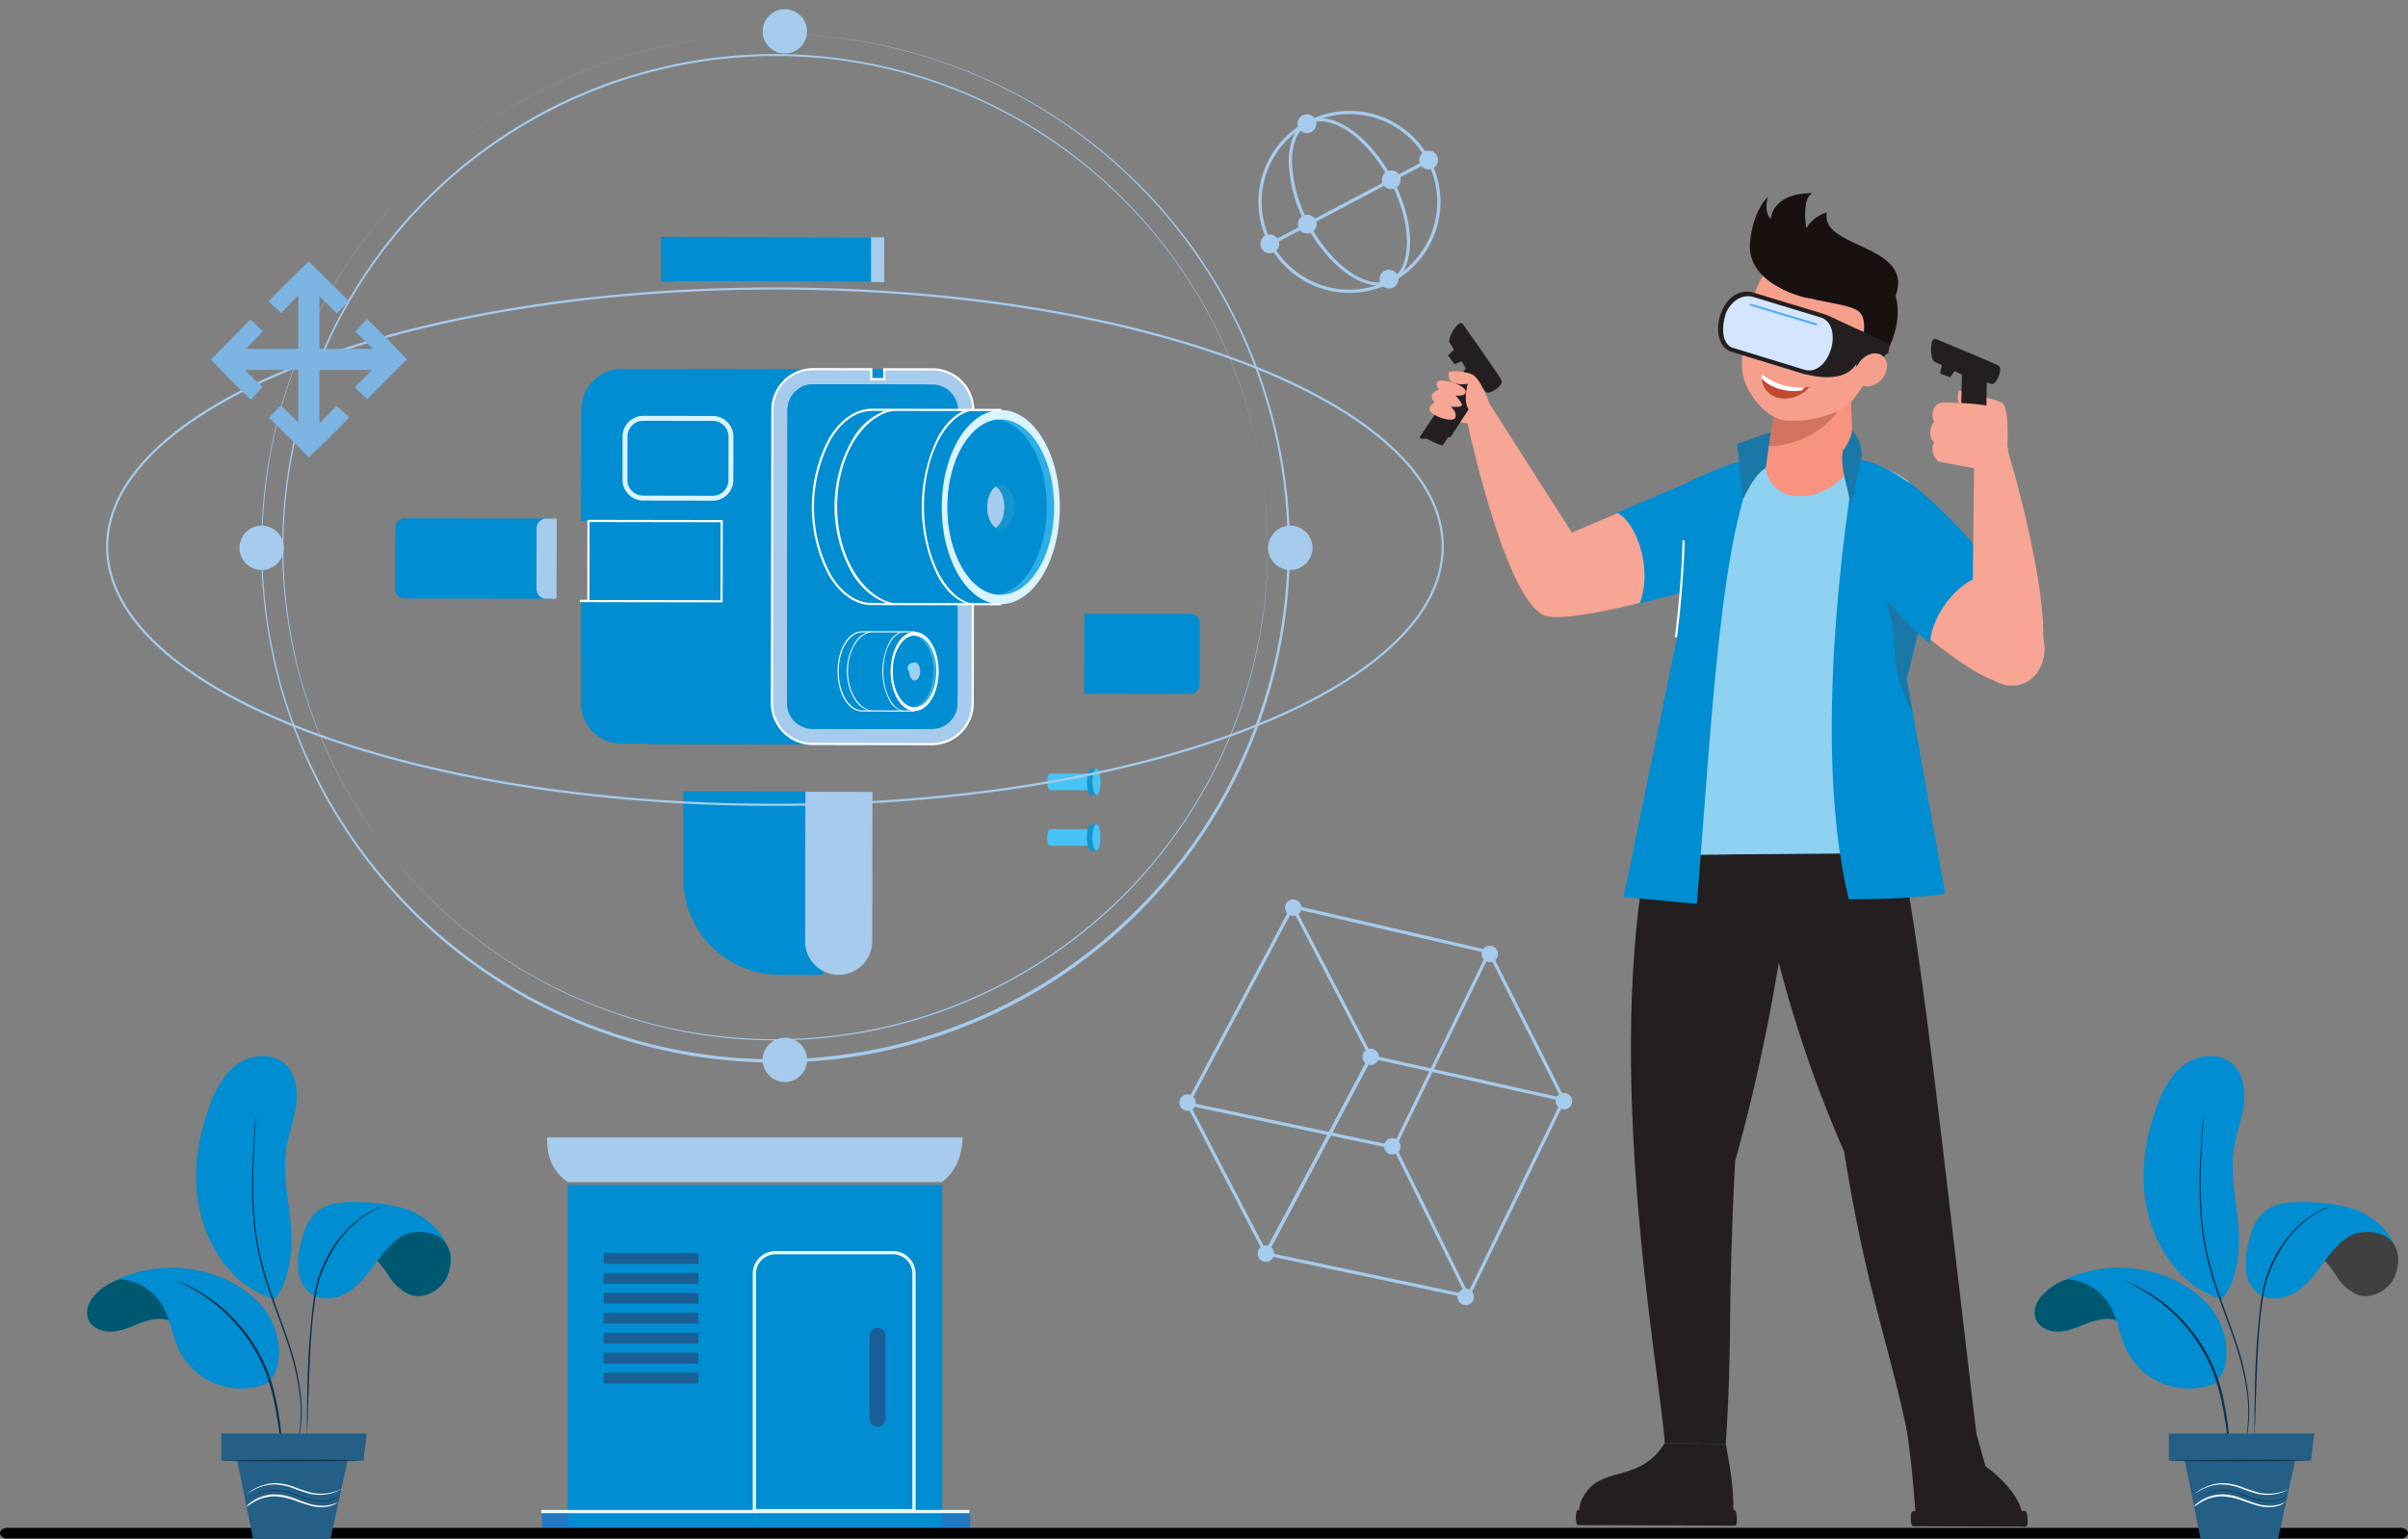 <svg xmlns="http://www.w3.org/2000/svg" xmlns:xlink="http://www.w3.org/1999/xlink" width="570" height="364.45" viewBox="0 0 570 364.45">
  <rect x="0" y="0" width="570" height="364.45" fill="#808080" stroke="none"/>
  <defs>
    <linearGradient id="linear-gradient" x1="7.01" y1="0.497" x2="8.01" y2="0.497" gradientUnits="objectBoundingBox">
      <stop offset="0" stop-color="#00b1e0"/>
      <stop offset="1" stop-color="#8aeeff"/>
    </linearGradient>
    <linearGradient id="linear-gradient-2" x1="2.293" y1="0.499" x2="3.292" y2="0.499" xlink:href="#linear-gradient"/>
  </defs>
  <g id="Virtual_Reality_App_banner" transform="translate(-814.213 -172.889)">
    <g id="Group_249841" data-name="Group 249841" transform="translate(548 -37.572)">
      <g id="wire" transform="translate(315.079 161.572)">
        <g id="Group_249725" data-name="Group 249725" transform="translate(229.498 261.433)">
          <circle id="Ellipse_3904" data-name="Ellipse 3904" cx="1.944" cy="1.944" r="1.944" transform="translate(48.877 60.29) rotate(-76.718)" fill="#a7cbec"/>
          <circle id="Ellipse_3905" data-name="Ellipse 3905" cx="1.944" cy="1.944" r="1.944" transform="translate(65.831 94.482) rotate(-45)" fill="#a7cbec"/>
          <circle id="Ellipse_3906" data-name="Ellipse 3906" cx="1.944" cy="1.944" r="1.944" transform="translate(18.942 85.689) rotate(-76.718)" fill="#a7cbec"/>
          <circle id="Ellipse_3907" data-name="Ellipse 3907" cx="1.944" cy="1.944" r="1.944" transform="translate(0 48.477) rotate(-45)" fill="#a7cbec"/>
          <circle id="Ellipse_3908" data-name="Ellipse 3908" cx="1.944" cy="1.944" r="1.944" transform="matrix(0.23, -0.973, 0.973, 0.23, 25.421, 3.784)" fill="#a7cbec"/>
          <circle id="Ellipse_3909" data-name="Ellipse 3909" cx="1.944" cy="1.944" r="1.944" transform="translate(71.944 14.734) rotate(-76.718)" fill="#a7cbec"/>
          <circle id="Ellipse_3910" data-name="Ellipse 3910" cx="1.944" cy="1.944" r="1.944" transform="matrix(0.23, -0.973, 0.973, 0.23, 43.758, 39.097)" fill="#a7cbec"/>
          <circle id="Ellipse_3911" data-name="Ellipse 3911" cx="1.944" cy="1.944" r="1.944" transform="translate(89.503 49.593) rotate(-76.718)" fill="#a7cbec"/>
          <path id="Path_107080" data-name="Path 107080" d="M1406.3,1381.407l-48.647-10.266,25.217-47.386,46.409,10.4Zm-47.485-10.809,47.055,9.93,22.291-45.836-44.886-10.057Z" transform="translate(-1336.943 -1286.593)" fill="#a7cbec"/>
          <path id="Path_107081" data-name="Path 107081" d="M1305.148,1267.856l-18.93-36.346,25.278-47.5,18.93,36.346Zm-18.059-36.342,18.067,34.688,24.4-45.849-18.067-34.688Z" transform="translate(-1283.862 -1182.753)" fill="#a7cbec"/>
          <path id="Path_107082" data-name="Path 107082" d="M1448.14,1232.062l-17.543-34.828-46.346-10.715.174-.751,46.7,10.8,17.705,35.15Z" transform="translate(-1356.708 -1184.058)" fill="#a7cbec"/>
          <path id="Path_107083" data-name="Path 107083" d="M1353.686,1413.591l-17.325-35.1-48.759-10.306.159-.754,49.125,10.383,17.49,35.439Z" transform="translate(-1284.891 -1319.046)" fill="#a7cbec"/>
          <rect id="Rectangle_157697" data-name="Rectangle 157697" width="50.886" height="0.771" transform="translate(51.386 58.675) rotate(-64.019)" fill="#a7cbec"/>
        </g>
        <g id="Group_249727" data-name="Group 249727" transform="translate(249 75.132)">
          <g id="Group_249726" data-name="Group 249726">
            <path id="Path_107084" data-name="Path 107084" d="M405.394,1330.014a21.543,21.543,0,1,1,10.02-2.487A21.569,21.569,0,0,1,405.394,1330.014Zm-.071-42.319a20.776,20.776,0,1,0,18.411,11.079A20.646,20.646,0,0,0,405.323,1287.695Z" transform="translate(-383.799 -1286.924)" fill="#a7cbec"/>
            <path id="Path_107085" data-name="Path 107085" d="M433.034,1333.3c-5.492,0-12.532-5.7-17.128-14.408a33.07,33.07,0,0,1-4.128-14.945c0-4.672,1.537-8.052,4.314-9.517,5.647-2.979,14.753,3.146,20.3,13.654s5.461,21.482-.186,24.462A6.714,6.714,0,0,1,433.034,1333.3Zm-13.709-38.87a6.076,6.076,0,0,0-2.872.682c-2.512,1.326-3.9,4.463-3.9,8.835a32.291,32.291,0,0,0,4.039,14.585c4.459,8.451,11.208,14.013,16.384,14.014a6.077,6.077,0,0,0,2.872-.682c5.271-2.782,5.21-13.288-.136-23.421C431.25,1299.99,424.5,1294.427,419.325,1294.427Z" transform="translate(-404.59 -1291.939)" fill="#a7cbec"/>
            <rect id="Rectangle_157698" data-name="Rectangle 157698" width="42.172" height="0.771" transform="translate(2.838 31.086) rotate(-27.834)" fill="#a7cbec"/>
          </g>
          <circle id="Ellipse_3912" data-name="Ellipse 3912" cx="2.223" cy="2.223" r="2.223" transform="matrix(0.142, -0.99, 0.99, 0.142, 9.051, 28.703)" fill="#a7cbec"/>
          <circle id="Ellipse_3913" data-name="Ellipse 3913" cx="2.223" cy="2.223" r="2.223" transform="matrix(0.142, -0.99, 0.99, 0.142, 28.943, 18.207)" fill="#a7cbec"/>
          <path id="Path_107086" data-name="Path 107086" d="M388.556,1400.945a2.223,2.223,0,1,1-2.78,1.467A2.223,2.223,0,0,1,388.556,1400.945Z" transform="translate(-385.193 -1371.576)" fill="#a7cbec"/>
          <path id="Path_107087" data-name="Path 107087" d="M534.96,1323.7a2.223,2.223,0,1,1-2.781,1.467A2.223,2.223,0,0,1,534.96,1323.7Z" transform="translate(-493.983 -1314.175)" fill="#a7cbec"/>
          <path id="Path_107088" data-name="Path 107088" d="M422.8,1290.193a2.223,2.223,0,1,1-2.78,1.467A2.223,2.223,0,0,1,422.8,1290.193Z" transform="translate(-410.641 -1289.279)" fill="#a7cbec"/>
          <path id="Path_107089" data-name="Path 107089" d="M498.378,1433.431a2.223,2.223,0,1,1-2.781,1.467A2.223,2.223,0,0,1,498.378,1433.431Z" transform="translate(-466.799 -1395.715)" fill="#a7cbec"/>
        </g>
      </g>
      <g id="hologram" transform="translate(291.319 210.461)">
        <g id="Group_249748" data-name="Group 249748" transform="translate(0 0)">
          <g id="Group_249731" data-name="Group 249731" transform="translate(103.016 269.256)">
            <rect id="Rectangle_157701" data-name="Rectangle 157701" width="101.349" height="3.739" transform="translate(0.197 88.65)" fill="#2278c1"/>
            <g id="Group_249730" data-name="Group 249730" transform="translate(6.232 11.25)">
              <rect id="Rectangle_157702" data-name="Rectangle 157702" width="88.688" height="80.866" fill="#008dd1"/>
              <path id="Path_107103" data-name="Path 107103" d="M925.672,1566.465H887.117V1510a5.377,5.377,0,0,1,5.371-5.371H920.3a5.377,5.377,0,0,1,5.371,5.371Zm-37.784-.771H924.9V1510a4.605,4.605,0,0,0-4.6-4.6H892.488a4.605,4.605,0,0,0-4.6,4.6Z" transform="translate(-843.289 -1488.958)" fill="#e6f8ff"/>
              <g id="Group_249729" data-name="Group 249729" transform="translate(8.528 16.137)">
                <rect id="Rectangle_157703" data-name="Rectangle 157703" width="22.435" height="2.558" fill="#1b5e96"/>
                <rect id="Rectangle_157704" data-name="Rectangle 157704" width="22.435" height="2.558" transform="translate(0 4.723)" fill="#1b5e96"/>
                <rect id="Rectangle_157705" data-name="Rectangle 157705" width="22.435" height="2.558" transform="translate(0 9.446)" fill="#1b5e96"/>
                <rect id="Rectangle_157706" data-name="Rectangle 157706" width="22.435" height="2.558" transform="translate(0 14.169)" fill="#1b5e96"/>
                <rect id="Rectangle_157707" data-name="Rectangle 157707" width="22.435" height="2.558" transform="translate(0 18.892)" fill="#1b5e96"/>
                <rect id="Rectangle_157708" data-name="Rectangle 157708" width="22.435" height="2.558" transform="translate(0 23.615)" fill="#1b5e96"/>
                <rect id="Rectangle_157709" data-name="Rectangle 157709" width="22.435" height="2.558" transform="translate(0 28.338)" fill="#1b5e96"/>
              </g>
              <path id="Path_107104" data-name="Path 107104" d="M996.7,1598.8h0a1.87,1.87,0,0,1-1.869-1.87v-19.679a1.87,1.87,0,0,1,1.869-1.87h0a1.87,1.87,0,0,1,1.87,1.87v19.679A1.87,1.87,0,0,1,996.7,1598.8Z" transform="translate(-923.328 -1541.535)" fill="#1b5e96"/>
            </g>
            <rect id="Rectangle_157710" data-name="Rectangle 157710" width="101.349" height="0.771" transform="translate(0 88.205)" fill="#e6f8ff"/>
            <path id="Path_107105" data-name="Path 107105" d="M791.184,1410.434H702.647c-3.667-2.491-5.076-6.131-4.886-10.584h98.31C795.944,1404.229,794.531,1407.879,791.184,1410.434Z" transform="translate(-696.339 -1399.85)" fill="#a7cbec"/>
          </g>
          <g id="Group_249746" data-name="Group 249746" transform="translate(68.428 56.068)">
            <g id="Group_249732" data-name="Group 249732" transform="translate(62.93 0)">
              <rect id="Rectangle_157711" data-name="Rectangle 157711" width="49.704" height="10.61" transform="matrix(1, 0.002, -0.002, 1, 3.159, 0.005)" fill="#a7cbec"/>
              <rect id="Rectangle_157712" data-name="Rectangle 157712" width="49.704" height="10.61" transform="translate(0.018 0) rotate(0.096)" fill="#008dd1"/>
            </g>
            <path id="Path_107106" data-name="Path 107106" d="M776.371,701.442l-.114,69.425a9.65,9.65,0,0,1-9.667,9.633l-28.23-.047a9.65,9.65,0,0,1-9.637-9.664l.04-24.138h0l1.744,0,.031-18.915-1.745,0v-.045l.043-26.33a9.652,9.652,0,0,1,9.669-9.633l28.229.048A9.648,9.648,0,0,1,776.371,701.442Z" transform="translate(-684.771 -660.474)" fill="#008dd1"/>
            <rect id="Rectangle_157713" data-name="Rectangle 157713" width="63.907" height="88.86" transform="translate(60.272 31.266) rotate(0.096)" fill="#008dd1"/>
            <path id="Path_107107" data-name="Path 107107" d="M942.774,692.07l-11.411-.019,0,2.333-3.077-.005,0-2.333-13.743-.023a9.65,9.65,0,0,0-9.666,9.634l-.116,69.425a9.65,9.65,0,0,0,9.634,9.667l28.231.047a9.65,9.65,0,0,0,9.666-9.634l.116-69.425A9.651,9.651,0,0,0,942.774,692.07Z" transform="translate(-815.58 -660.694)" fill="#a7cbec"/>
            <path id="Path_107108" data-name="Path 107108" d="M941.9,780.31h-.017l-28.231-.047a9.919,9.919,0,0,1-9.891-9.924l.116-69.425a9.907,9.907,0,0,1,9.907-9.891h.017l14,.023,0,2.333,2.563,0,0-2.333,11.668.019a9.907,9.907,0,0,1,9.891,9.924l-.116,69.425a9.907,9.907,0,0,1-9.906,9.891Zm-28.116-88.773a9.394,9.394,0,0,0-9.393,9.378l-.116,69.425a9.4,9.4,0,0,0,9.378,9.409l28.231.047h.016a9.394,9.394,0,0,0,9.393-9.378l.116-69.425a9.393,9.393,0,0,0-9.378-9.409l-11.154-.019,0,2.333-3.591-.006,0-2.333-13.486-.023Z" transform="translate(-814.836 -659.951)" fill="#fff"/>
            <path id="Path_107109" data-name="Path 107109" d="M959.188,712.092l-.116,69.426a6.074,6.074,0,0,1-6.078,6.057l-28.232-.047a6.073,6.073,0,0,1-6.057-6.078l.116-69.426a6.075,6.075,0,0,1,6.078-6.057l28.232.047A6.075,6.075,0,0,1,959.188,712.092Z" transform="translate(-825.942 -671.056)" fill="#008dd1"/>
            <path id="Path_107110" data-name="Path 107110" d="M956.179,712.086l-.116,69.426a6.073,6.073,0,0,1-6.077,6.057l-25.222-.042a6.073,6.073,0,0,1-6.057-6.078l.116-69.426a6.075,6.075,0,0,1,6.078-6.057l25.223.042A6.074,6.074,0,0,1,956.179,712.086Z" transform="translate(-825.942 -671.056)" fill="#008dd1"/>
            <g id="Group_249733" data-name="Group 249733" transform="translate(98.853 40.932)">
              <ellipse id="Ellipse_3914" data-name="Ellipse 3914" cx="22.983" cy="13.976" rx="22.983" ry="13.976" transform="matrix(0.002, -1, 1, 0.002, 0, 45.966)" fill="#008dd1"/>
              <rect id="Rectangle_157714" data-name="Rectangle 157714" width="45.979" height="30.908" transform="translate(13.659 45.991) rotate(-89.904)" fill="#008dd1"/>
              <ellipse id="Ellipse_3915" data-name="Ellipse 3915" cx="22.983" cy="13.976" rx="22.983" ry="13.976" transform="translate(30.497 46.017) rotate(-89.904)" fill="#d9f3ff"/>
              <path id="Path_107111" data-name="Path 107111" d="M1043.337,752.456c-.021,12.592,5.828,23.113,12.769,23.124l-.218,0-1.97,0c-2.778-.741-5.333-3.039-7.336-6.653a37.566,37.566,0,0,1,.055-32.921c1.843-3.3,4.143-5.5,6.649-6.406l2.679,0v.042C1049.023,729.63,1043.358,739.864,1043.337,752.456Z" transform="translate(-1017.014 -729.545)" fill="#fff"/>
              <path id="Path_107112" data-name="Path 107112" d="M963.072,752.331c-.021,12.592,7,23.115,15.337,23.129l-.261,0-2.366,0c-3.336-.742-6.4-3.041-8.809-6.655a31.992,31.992,0,0,1,.055-32.921,15.177,15.177,0,0,1,7.981-6.4l3.216.005v.042C969.891,729.507,963.093,739.74,963.072,752.331Z" transform="translate(-957.293 -729.455)" fill="#fff"/>
              <path id="Path_107113" data-name="Path 107113" d="M1091.765,759.122c-.019,11.466-5.687,20.751-12.659,20.74a7.2,7.2,0,0,1-.865-.052c-6.568-.74-11.743-9.743-11.725-20.73s5.224-19.972,11.794-20.69a7.2,7.2,0,0,1,.865-.049C1086.147,738.353,1091.784,747.657,1091.765,759.122Z" transform="translate(-1034.628 -736.044)" fill="#2eaee6"/>
              <path id="Path_107114" data-name="Path 107114" d="M1090.032,759.261c-.018,10.987-5.224,19.97-11.792,20.69-6.568-.74-11.743-9.743-11.725-20.73s5.224-19.972,11.794-20.691C1084.876,739.273,1090.051,748.274,1090.032,759.261Z" transform="translate(-1034.628 -736.185)" fill="#008dd1"/>
              <path id="Path_107115" data-name="Path 107115" d="M1109.577,803.875c0,2.916-1.447,5.279-3.22,5.276a2.136,2.136,0,0,1-1.188-.378c-1.184-.778-2.018-2.684-2.014-4.909s.844-4.129,2.031-4.9a2.139,2.139,0,0,1,1.19-.374C1108.148,798.592,1109.582,800.958,1109.577,803.875Z" transform="translate(-1061.854 -780.812)" fill="#1496cc"/>
              <path id="Path_107116" data-name="Path 107116" d="M1107.2,804.953c0,2.225-.844,4.127-2.031,4.9-1.184-.778-2.018-2.684-2.014-4.909s.844-4.129,2.031-4.9C1106.369,800.821,1107.2,802.727,1107.2,804.953Z" transform="translate(-1061.854 -781.894)" fill="#a7cbec"/>
            </g>
            <g id="Group_249734" data-name="Group 249734" transform="translate(104.832 93.49)">
              <ellipse id="Ellipse_3916" data-name="Ellipse 3916" cx="9.366" cy="5.696" rx="9.366" ry="5.696" transform="translate(0 18.732) rotate(-89.904)" fill="#008dd1"/>
              <rect id="Rectangle_157715" data-name="Rectangle 157715" width="18.737" height="12.595" transform="matrix(0.002, -1, 1, 0.002, 5.566, 18.742)" fill="#008dd1"/>
              <ellipse id="Ellipse_3917" data-name="Ellipse 3917" cx="9.366" cy="5.696" rx="9.366" ry="5.696" transform="translate(12.428 18.753) rotate(-89.904)" fill="#fff"/>
              <path id="Path_107117" data-name="Path 107117" d="M1006.81,943.361c-.009,5.131,2.375,9.419,5.2,9.423h-.892a5.184,5.184,0,0,1-2.99-2.711,15.309,15.309,0,0,1,.023-13.415,5.438,5.438,0,0,1,2.71-2.611l1.091,0v.017C1009.127,934.059,1006.819,938.23,1006.81,943.361Z" transform="translate(-996.084 -934.025)" fill="#fff"/>
              <path id="Path_107118" data-name="Path 107118" d="M974.1,943.311c-.009,5.131,2.854,9.42,6.25,9.425h-1.07a6,6,0,0,1-3.59-2.712,13.038,13.038,0,0,1,.022-13.416,6.186,6.186,0,0,1,3.252-2.61l1.311,0v.017C976.88,934.01,974.11,938.179,974.1,943.311Z" transform="translate(-971.746 -933.988)" fill="#fff"/>
              <path id="Path_107119" data-name="Path 107119" d="M1026.546,946.078c-.008,4.672-2.317,8.456-5.159,8.451a2.942,2.942,0,0,1-.353-.021c-2.676-.3-4.786-3.97-4.778-8.448s2.129-8.139,4.806-8.432a2.866,2.866,0,0,1,.352-.02C1024.256,937.614,1026.553,941.405,1026.546,946.078Z" transform="translate(-1003.262 -936.673)" fill="#2eaee6"/>
              <path id="Path_107120" data-name="Path 107120" d="M1025.84,946.134c-.007,4.477-2.129,8.138-4.805,8.432-2.676-.3-4.786-3.97-4.778-8.448s2.129-8.139,4.806-8.431C1023.738,937.989,1025.847,941.657,1025.84,946.134Z" transform="translate(-1003.262 -936.731)" fill="#008dd1"/>
              <path id="Path_107121" data-name="Path 107121" d="M1033.8,964.315c0,1.188-.59,2.151-1.312,2.15a.871.871,0,0,1-.484-.154,2.835,2.835,0,0,1,.007-4,.871.871,0,0,1,.485-.153C1033.221,962.162,1033.806,963.127,1033.8,964.315Z" transform="translate(-1014.356 -954.917)" fill="#a7cbec"/>
              <path id="Path_107122" data-name="Path 107122" d="M1032.835,964.755a1.17,1.17,0,1,1-.821-2A2.414,2.414,0,0,1,1032.835,964.755Z" transform="translate(-1014.356 -955.358)" fill="#8cdafa"/>
            </g>
            <g id="Group_249736" data-name="Group 249736" transform="translate(43.736 67.007)">
              <g id="Group_249735" data-name="Group 249735">
                <path id="Path_107123" data-name="Path 107123" d="M762.188,831.941l-.031,18.961-33.271-.056V850.8l1.745,0,.031-18.915Z" transform="translate(-728.628 -831.631)" fill="#008dd1"/>
                <path id="Path_107124" data-name="Path 107124" d="M761.668,850.415l-33.784-.056,0-.561,1.746,0,.031-18.915,32.041.053Zm-31.526-.566,31.013.052.03-18.448-31.013-.051Z" transform="translate(-727.882 -830.887)" fill="#fff"/>
              </g>
            </g>
            <g id="Group_249737" data-name="Group 249737" transform="translate(44.025 67.216)">
              <path id="Path_107125" data-name="Path 107125" d="M730.751,831.706v.044l-1.745,0V831.7Z" transform="translate(-729.006 -831.702)" fill="#12a7e8"/>
            </g>
            <path id="Path_107126" data-name="Path 107126" d="M788.476,755.137h-.008l-16.442-.027a4.9,4.9,0,0,1-4.89-4.906l.017-10.252a4.866,4.866,0,0,1,1.44-3.461,4.815,4.815,0,0,1,3.466-1.428l16.442.027A4.9,4.9,0,0,1,793.39,740l-.017,10.252a4.9,4.9,0,0,1-4.9,4.889Zm-16.425-18.914a3.738,3.738,0,0,0-3.737,3.731l-.017,10.252a3.738,3.738,0,0,0,3.731,3.744l16.442.028h.006a3.738,3.738,0,0,0,3.737-3.731l.017-10.252a3.742,3.742,0,0,0-3.731-3.744l-16.442-.027Z" transform="translate(-713.315 -692.675)" fill="#d9f3ff"/>
            <g id="Group_249738" data-name="Group 249738" transform="translate(0 66.655)">
              <path id="Path_107127" data-name="Path 107127" d="M594.707,848.538l.032-18.96-34.825-.058a2.233,2.233,0,0,0-2.237,2.229l-.024,14.495a2.233,2.233,0,0,0,2.229,2.236Z" transform="translate(-557.653 -829.52)" fill="#008dd1"/>
              <path id="Path_107128" data-name="Path 107128" d="M687.91,832.055l-.024,14.319A2.32,2.32,0,0,0,690.2,848.7l2.428,0,.032-18.96-2.428,0A2.32,2.32,0,0,0,687.91,832.055Z" transform="translate(-654.426 -829.682)" fill="#a7cbec"/>
            </g>
            <g id="Group_249739" data-name="Group 249739" transform="translate(163.115 89.214)">
              <path id="Path_107129" data-name="Path 107129" d="M1192.526,936.282l.032-18.96,25.071.042a2.233,2.233,0,0,1,2.229,2.236l-.024,14.495a2.233,2.233,0,0,1-2.237,2.229Z" transform="translate(-1192.526 -917.322)" fill="#008dd1"/>
            </g>
            <g id="Group_249741" data-name="Group 249741" transform="translate(68.162 131.313)">
              <g id="Group_249740" data-name="Group 249740" transform="translate(0 0)">
                <path id="Rectangle_157716" data-name="Rectangle 157716" d="M0,0H33.145a0,0,0,0,1,0,0V43.343a0,0,0,0,1,0,0H22.833A22.833,22.833,0,0,1,0,20.509V0A0,0,0,0,1,0,0Z" transform="translate(0.072 0) rotate(0.096)" fill="#008dd1"/>
              </g>
              <path id="Rectangle_157717" data-name="Rectangle 157717" d="M0,0H15.878a0,0,0,0,1,0,0V35.4a7.939,7.939,0,0,1-7.939,7.939h0A7.939,7.939,0,0,1,0,35.4V0A0,0,0,0,1,0,0Z" transform="matrix(1, 0.002, -0.002, 1, 28.954, 0.048)" fill="#a7cbec"/>
            </g>
            <g id="Group_249743" data-name="Group 249743" transform="translate(154.376 125.926)">
              <g id="Group_249742" data-name="Group 249742" transform="translate(0 1.131)">
                <rect id="Rectangle_157718" data-name="Rectangle 157718" width="10.585" height="3.92" transform="translate(0.588 0.001) rotate(0.096)" fill="#48c3f7"/>
                <path id="Path_107130" data-name="Path 107130" d="M1158.512,1066.578c0,1.084.269,1.963.6,1.964s.609-.878.611-1.962-.269-1.963-.6-1.964S1158.514,1065.494,1158.512,1066.578Z" transform="translate(-1158.512 -1064.616)" fill="#48c3f7"/>
              </g>
              <path id="Path_107131" data-name="Path 107131" d="M1199.694,1066.533c0,1.109.269,2.008.6,2.009s.609-.9.611-2.007-.269-2.008-.6-2.009S1199.7,1065.424,1199.694,1066.533Z" transform="translate(-1189.113 -1063.418)" fill="#48c3f7"/>
              <path id="Path_107132" data-name="Path 107132" d="M1202.049,1063.339c0,1.691-.413,3.069-.922,3.111h-.025c-.259,0-.489-.343-.66-.9a8.9,8.9,0,0,1,.008-4.435c.159-.516.372-.847.608-.891a.318.318,0,0,1,.055,0C1201.633,1060.224,1202.052,1061.618,1202.049,1063.339Z" transform="translate(-1189.463 -1060.221)" fill="#48c3f7"/>
              <path id="Path_107133" data-name="Path 107133" d="M1197.3,1066.444v.005l-1.353,0v0c-.52-.009-.935-1.4-.932-3.116s.427-3.114.948-3.113a.35.35,0,0,1,.055.005l1.213,0c-.235.045-.448.375-.608.891a8.9,8.9,0,0,0-.008,4.435c.171.555.4.9.66.9A.128.128,0,0,0,1197.3,1066.444Z" transform="translate(-1185.635 -1060.214)" fill="#1496cc"/>
            </g>
            <g id="Group_249745" data-name="Group 249745" transform="translate(154.354 139.085)">
              <g id="Group_249744" data-name="Group 249744" transform="translate(0 1.131)">
                <rect id="Rectangle_157719" data-name="Rectangle 157719" width="10.585" height="3.921" transform="matrix(1, 0.002, -0.002, 1, 0.588, 0)" fill="#48c3f7"/>
                <path id="Path_107134" data-name="Path 107134" d="M1158.427,1117.794c0,1.084.269,1.964.6,1.964s.609-.878.611-1.962-.269-1.963-.6-1.964S1158.429,1116.71,1158.427,1117.794Z" transform="translate(-1158.427 -1115.832)" fill="#48c3f7"/>
              </g>
              <path id="Path_107135" data-name="Path 107135" d="M1199.609,1117.749c0,1.109.269,2.008.6,2.009s.609-.9.611-2.007-.269-2.008-.6-2.009S1199.611,1116.64,1199.609,1117.749Z" transform="translate(-1189.028 -1114.634)" fill="#48c3f7"/>
              <path id="Path_107136" data-name="Path 107136" d="M1201.964,1114.554c0,1.691-.413,3.069-.923,3.111a.117.117,0,0,1-.025,0c-.259,0-.489-.344-.66-.9a8.894,8.894,0,0,1,.007-4.435c.16-.516.372-.846.608-.891a.326.326,0,0,1,.055-.005C1201.548,1111.439,1201.967,1112.833,1201.964,1114.554Z" transform="translate(-1189.378 -1111.436)" fill="#48c3f7"/>
              <path id="Path_107137" data-name="Path 107137" d="M1197.214,1117.66v.005l-1.354,0v0c-.52-.009-.935-1.4-.932-3.116s.426-3.114.948-3.113a.282.282,0,0,1,.055.005l1.213,0c-.236.045-.448.375-.608.891a8.9,8.9,0,0,0-.007,4.435c.171.555.4.9.66.9A.109.109,0,0,0,1197.214,1117.66Z" transform="translate(-1185.55 -1111.43)" fill="#1496cc"/>
            </g>
          </g>
          <g id="Group_249747" data-name="Group 249747">
            <path id="Path_107138" data-name="Path 107138" d="M554.337,624.473a121.753,121.753,0,1,1,47.541-9.6A121.371,121.371,0,0,1,554.337,624.473Zm0-243.5A121.365,121.365,0,1,0,675.7,502.337,121.5,121.5,0,0,0,554.337,380.973Z" transform="translate(-396.006 -372.92)" fill="#a7cbec"/>
            <circle id="Ellipse_3918" data-name="Ellipse 3918" cx="5.248" cy="5.248" r="5.248" transform="translate(153.255 7.422) rotate(-45)" fill="#a7cbec"/>
            <circle id="Ellipse_3919" data-name="Ellipse 3919" cx="5.248" cy="5.248" r="5.248" transform="translate(153.255 250.921) rotate(-45)" fill="#a7cbec"/>
            <circle id="Ellipse_3920" data-name="Ellipse 3920" cx="5.248" cy="5.248" r="5.248" transform="translate(30.515 133.598) rotate(-76.717)" fill="#a7cbec"/>
            <circle id="Ellipse_3921" data-name="Ellipse 3921" cx="5.248" cy="5.248" r="5.248" transform="translate(274.014 133.598) rotate(-76.717)" fill="#a7cbec"/>
            <path id="Path_107139" data-name="Path 107139" d="M449.651,739.437c-42.254,0-81.983-6.364-111.868-17.919-14.547-5.625-25.972-12.178-33.957-19.478-8.3-7.586-12.506-15.654-12.506-23.981s4.208-16.395,12.506-23.981c7.985-7.3,19.41-13.853,33.957-19.478,29.885-11.555,69.614-17.919,111.868-17.919s81.983,6.364,111.868,17.919c14.547,5.625,25.972,12.178,33.958,19.478,8.3,7.586,12.506,15.654,12.506,23.981s-4.208,16.395-12.506,23.981c-7.985,7.3-19.411,13.853-33.958,19.478C531.634,733.073,491.905,739.437,449.651,739.437Zm0-122.242c-87.021,0-157.818,27.3-157.818,60.864s70.8,60.864,157.818,60.864,157.818-27.3,157.818-60.864S536.672,617.195,449.651,617.195Z" transform="translate(-291.319 -548.641)" fill="#a7cbec"/>
            <path id="Path_107140" data-name="Path 107140" d="M569.547,634.423a116.512,116.512,0,1,1,45.494-9.185A116.14,116.14,0,0,1,569.547,634.423Zm0-233.5a116.619,116.619,0,1,0,116.62,116.62A116.752,116.752,0,0,0,569.547,400.927Z" transform="translate(-411.215 -388.129)" fill="#a7cbec"/>
          </g>
        </g>
        <path id="Path_107141" data-name="Path 107141" d="M986.341,774.992l-31.165-.052v-.021c-3.662-.242-7.071-2.728-9.622-7.027a34.647,34.647,0,0,1,.054-32.421c2.565-4.29,5.981-6.765,9.644-6.995v-.013l.257-.016,30.908.052v.514l-30.739-.051-.159.016c-3.576.125-6.939,2.525-9.469,6.756a34.14,34.14,0,0,0-.053,31.9c2.516,4.241,5.87,6.651,9.446,6.788l.232.009,30.667.051Z" transform="translate(-774.493 -631.693)" fill="#fff"/>
        <path id="Path_107142" data-name="Path 107142" d="M983.514,952.5l-12.724-.021v-.013c-3.131-.224-5.559-4.355-5.551-9.492s2.451-9.259,5.582-9.473v-.007l.129-.009,12.6.021v.257l-12.507-.021-.083.009c-3,.105-5.45,4.243-5.458,9.223s2.426,9.126,5.427,9.241l.124.006,12.467.021Z" transform="translate(-792.093 -784.05)" fill="#fff"/>
        <g id="Group_249749" data-name="Group 249749" transform="translate(24.823 61.893)">
          <rect id="Rectangle_157720" data-name="Rectangle 157720" width="4.988" height="37.407" transform="translate(20.695 5.219)" fill="#7cb4e2"/>
          <path id="Path_107143" data-name="Path 107143" d="M457.19,605.063c-1.815-1.749-4.912-4.823-6.712-6.617-1.773,1.713-4.768,4.646-6.455,6.515L441,602.234c2.6-2.874,7.878-7.9,8.1-8.11l1.438-1.366,1.4,1.4c.054.054,5.437,5.436,8.069,7.972Z" transform="translate(-427.369 -592.758)" fill="#7cb4e2"/>
          <path id="Path_107144" data-name="Path 107144" d="M450.859,737.68l-1.4-1.4c-.054-.054-5.437-5.436-8.069-7.972l2.824-2.931c1.815,1.749,4.911,4.823,6.712,6.617,1.773-1.714,4.768-4.646,6.455-6.515L460.4,728.2c-2.6,2.874-7.878,7.9-8.1,8.11Z" transform="translate(-427.654 -691.302)" fill="#7cb4e2"/>
          <rect id="Rectangle_157721" data-name="Rectangle 157721" width="4.988" height="37.407" transform="translate(41.159 20.695) rotate(90)" fill="#7cb4e2"/>
          <path id="Path_107145" data-name="Path 107145" d="M523.484,664.835l-2.931-2.824c1.749-1.815,4.824-4.911,6.617-6.712-1.713-1.773-4.646-4.768-6.515-6.455l2.728-3.021c2.874,2.6,7.9,7.878,8.11,8.1l1.366,1.438-1.4,1.4C531.4,656.82,526.02,662.2,523.484,664.835Z" transform="translate(-486.48 -632.19)" fill="#7cb4e2"/>
          <path id="Path_107146" data-name="Path 107146" d="M397.412,665.219c-2.874-2.595-7.9-7.878-8.11-8.1l-1.366-1.438,1.4-1.4c.054-.054,5.436-5.437,7.972-8.069l2.931,2.824c-1.749,1.815-4.824,4.912-6.617,6.712,1.713,1.773,4.646,4.768,6.515,6.455Z" transform="translate(-387.936 -632.475)" fill="#7cb4e2"/>
        </g>
      </g>
      <g id="male" transform="translate(602.201 256.192)">
        <g id="Group_249764" data-name="Group 249764" transform="translate(0 0)">
          <path id="Path_107147" data-name="Path 107147" d="M1599.087,739.6l-30.455,13-19.889-31.139-5.424,2.471s9.695,47.245,19.778,48.548,43.825-9.591,43.825-9.591Z" transform="translate(-1532.531 -672.231)" fill="#f7a594"/>
          <path id="Path_107148" data-name="Path 107148" d="M1708.4,782.4l-25.485,10.755c4.484,1.661,8.8,13.358,5.458,21.434l22.252-5.623C1720.417,804.113,1719.67,781.249,1708.4,782.4Z" transform="translate(-1636.259 -717.485)" fill="#008dd1"/>
          <g id="Group_249751" data-name="Group 249751" transform="translate(0 30.757)">
            <path id="Path_107149" data-name="Path 107149" d="M1527.246,712.857l-8.4-1.114,2.14-6.41,4.347-2.793,1.673,1.092,2.008,5.936Z" transform="translate(-1514.348 -688.929)" fill="#f7a594"/>
            <g id="Group_249750" data-name="Group 249750">
              <path id="Path_107150" data-name="Path 107150" d="M1501.327,701.242l.6.3,6.748-.391,9.922-15.158-4.816-3.357Z" transform="translate(-1501.327 -674.138)" fill="#231f20"/>
              <path id="Path_107151" data-name="Path 107151" d="M1532.893,660.437l-3.932-6.188c-.788-.924,2.128-5.875,3.118-4.417,0,0,8.873,12.587,9.131,13.257.605,1.265-3.052,3.675-3.74,2.75Z" transform="translate(-1521.761 -649.565)" fill="#231f20"/>
              <path id="Path_107152" data-name="Path 107152" d="M1510.514,749.616s-.758,1.326-1.369,2.184c-.239.46-4.791-1.988-4.791-1.988l2.705-1.532Z" transform="translate(-1503.576 -722.917)" fill="#231f20"/>
            </g>
            <path id="Path_107153" data-name="Path 107153" d="M1537.921,701.557s-1.961-5.791-4.088-6.837a11.3,11.3,0,0,0-5.385-.616s-.62,1.888.889,2.581a6.522,6.522,0,0,0,3.51.269s-1.541,5.484.978,6.73S1537.921,701.557,1537.921,701.557Z" transform="translate(-1521.386 -682.596)" fill="#f7a594"/>
            <path id="Path_107154" data-name="Path 107154" d="M1512.77,702.691c-1.1.468.145,1.963.145,1.963a3.382,3.382,0,0,0-1.689,1.231c-.378.781.646,1.908.646,1.908s-1.649.74-1.147,1.942,5.566,3.051,6.046,1.535c.387-1.221-1.072-2.515-1.072-2.515s3.047.305,2.586-.648a8.972,8.972,0,0,0-1.518-1.991s2.856.311,2.393-1.124C1518.651,703.416,1513.868,702.223,1512.77,702.691Z" transform="translate(-1508.239 -688.965)" fill="#f7a594"/>
            <path id="Path_107155" data-name="Path 107155" d="M1529.812,671.018l-2.106,2.2,1.556,2.014,2.792-1.19Z" transform="translate(-1520.929 -665.506)" fill="#231f20"/>
          </g>
          <g id="Group_249753" data-name="Group 249753" transform="translate(77.876 142.812)">
            <g id="Group_249752" data-name="Group 249752" transform="translate(36.937 146.161)">
              <path id="Path_107156" data-name="Path 107156" d="M1974.488,1680.991l-22.533-.077a2.686,2.686,0,0,1-1.007-.908c-1.1-16.763-2.746-24.837-2.746-24.837l15.7-.585,3.51,12.479C1972.652,1670.674,1978.893,1678.4,1974.488,1680.991Z" transform="translate(-1948.201 -1654.583)" fill="#231f20"/>
              <path id="Path_107157" data-name="Path 107157" d="M1954.563,1747.737l26.715.092c.677,0,.463-3.714-.215-3.716l-26.555.059C1953.81,1744.169,1953.866,1747.735,1954.563,1747.737Z" transform="translate(-1952.519 -1721.111)" fill="#231f20"/>
            </g>
            <path id="Path_107158" data-name="Path 107158" d="M1837.351,1085.7c6.527,19.974,11.931,74.613,21.232,152.34l-16,.788c-4.725-23.42-10.1-35.3-15.488-69.057a295.747,295.747,0,0,1-22.666-82.633Z" transform="translate(-1804.434 -1085.699)" fill="#231f20"/>
          </g>
          <g id="Group_249754" data-name="Group 249754" transform="translate(37.015 143.758)">
            <path id="Path_107159" data-name="Path 107159" d="M1735.277,1089.383c-1.526,41.459-14.4,85.4-14.4,85.4-1.869,35.777-.556,41.419-2.209,66.969l-14.454-.241c-1.126-17.432-16.273-95.666-1.746-150.7Z" transform="translate(-1683.155 -1089.383)" fill="#231f20"/>
            <path id="Path_107160" data-name="Path 107160" d="M1683.291,1681.749c1.266,6.91,2.173,12.3,1.61,18.548l-35.01.562s-3.454-3.387.92-8.434,12.638-2.09,18.026-10.917Z" transform="translate(-1647.773 -1529.375)" fill="#231f20"/>
            <path id="Path_107161" data-name="Path 107161" d="M1645.922,1746.783l37.194.128c.677,0,.512-3.714-.165-3.716l-37.037.022C1645.217,1743.215,1645.224,1746.781,1645.922,1746.783Z" transform="translate(-1645.395 -1575.214)" fill="#231f20"/>
          </g>
          <path id="Path_107162" data-name="Path 107162" d="M1824.535,737.738a14.516,14.516,0,0,0,14.677-6.946l-.522-16.773-9.5-.958a28.216,28.216,0,0,0-7.886,1.8l-2.176,11.036-.48,2.393C1817.567,730.641,1816.251,736.5,1824.535,737.738Z" transform="translate(-1736.526 -665.99)" fill="#f7937e"/>
          <path id="Path_107163" data-name="Path 107163" d="M1839.189,727.306a21.222,21.222,0,0,1-16.349,8.09l1.883-9.548Z" transform="translate(-1740.235 -675.491)" fill="#d17360"/>
          <g id="Group_249756" data-name="Group 249756" transform="translate(76.325)">
            <g id="Group_249755" data-name="Group 249755" transform="translate(0 12.18)">
              <path id="Path_107164" data-name="Path 107164" d="M1798.423,610.749a10.922,10.922,0,0,0,.379,2.138c.044.169.094.333.146.5,1.471,4.6,5.634,8.976,9.35,9.654a25.4,25.4,0,0,0,10.012-1.137c.053-.016.107-.037.16-.053a16.789,16.789,0,0,0,5.631-2.984,54.737,54.737,0,0,0,5.016-7.16,38.957,38.957,0,0,0,3.02-6.148,16.868,16.868,0,0,0,.912-3.591c1.264-9.042-5.543-16.567-13.946-18.5-7.586-1.739-13.221.209-16.465,6.665a25.6,25.6,0,0,0-2,5.766c-.208.9-.471,2.077-.742,3.391C1799.107,603.118,1798.235,608.09,1798.423,610.749Z" transform="translate(-1798.397 -581.425)" fill="#f79f8d"/>
              <path id="Path_107165" data-name="Path 107165" d="M1842.258,608.386c1.994-3.481-.635-4.9-3.531-2.205.5-2.63,3.53-10.331.88-12.9-2.991-2.977-16.205-1.731-23.277-9.155,0,0,5.329-11.579,22.667-4.671C1858.57,589.922,1842.258,608.386,1842.258,608.386Z" transform="translate(-1811.723 -577.259)" fill="#19110f"/>
            </g>
            <path id="Path_107166" data-name="Path 107166" d="M1840.212,554.265c-.729,2.908-21.354.291-21.354.291s-.521-.115-1.353-.372c-3.418-1.054-12.1-4.5-11.74-12.176.538-7.876,4.158-11.17,4.271-11.272,0,.02-.042.126-.086.3-.23.861-.718,3.362.766,4.995a1.1,1.1,0,0,1,.009-.117v-.007c.073-.864.884-5.967,9.527-6.056.149,0,.3,0,.452,0-2.82.91-1.573,8.337-1.573,8.337a1.942,1.942,0,0,1,.1-.186,8.19,8.19,0,0,1,4.662-3.542c.044-.015.091-.031.137-.044C1822.129,542.978,1844.938,541.858,1840.212,554.265Z" transform="translate(-1803.863 -529.851)" fill="#19110f"/>
          </g>
          <path id="Path_107167" data-name="Path 107167" d="M1765.732,839.351s1.659,19.669,3.378,28.724l-40.854.318-15.01.119-5.5.042c2.335-13.4,4.065-13.911,8.566-45.937,2.568-29.287,3.55-39.853,7.275-44.025a25.847,25.847,0,0,1,10.593-3.549c.108-.013.219-.029.329-.042q.99-.122,2.09-.213c-.476,12.812,16.927,10.427,20.715.6,6.052.563,13.5,2.995,16.238,8.453C1777.921,793.254,1765.732,839.351,1765.732,839.351Z" transform="translate(-1654.714 -711.857)" fill="#8ed1f1"/>
          <path id="Path_107168" data-name="Path 107168" d="M1752.591,777.1s-7.238,16.782-7.611,26.415c-.281,7.233-.654,46.121-.823,65.05l-15.01.119,6.6-62.787,2.416-15.841,11.923-14.841.158-.195.171.153Z" transform="translate(-1670.615 -712.031)" fill="#8ed1f1"/>
          <g id="Group_249758" data-name="Group 249758" transform="translate(70.698 23.31)">
            <g id="Group_249757" data-name="Group 249757">
              <path id="Path_107169" data-name="Path 107169" d="M1868.67,652.128c2.4-6.856-7.875-10.547-7.875-10.547l-5,14.042S1866.266,658.984,1868.67,652.128Z" transform="translate(-1835.424 -636.185)" fill="#231f20"/>
              <path id="Path_107170" data-name="Path 107170" d="M1801.3,625.792c6.765,2.6,2.3,16.748-5.025,14.116l-17.032-5.224c-5.592-2.621-2.071-15.746,5.416-13.935Z" transform="translate(-1776.497 -620.578)" fill="#231f20"/>
              <path id="Path_107171" data-name="Path 107171" d="M1801.338,642.375c2.8.148,4.921-2.827,5.564-5.842.516-2.424.18-5.615-2.459-6.652l-16.5-5h-.016c-3.753-.618-5.814,2.995-6.161,4.156-1.323,4.428-.269,7.12,1.41,7.89l16.871,5.173a4.476,4.476,0,0,0,1.286.273Z" transform="translate(-1779.972 -623.724)" fill="#d4e6ff"/>
              <path id="Path_107172" data-name="Path 107172" d="M1821.354,636.847a.25.25,0,0,0,.061-.489l-15.471-4.615a.25.25,0,0,0-.144.478l15.472,4.615A.243.243,0,0,0,1821.354,636.847Z" transform="translate(-1798.139 -628.866)" fill="#53aefa"/>
            </g>
            <path id="Path_107173" data-name="Path 107173" d="M1881.5,644.472l4.137,11.492,9.122-2.991.479-2.233Z" transform="translate(-1854.521 -638.333)" fill="#231f20"/>
          </g>
          <path id="Path_107174" data-name="Path 107174" d="M1904.184,679.266c-1.507,1.821-1.579,4.242-.16,5.409s3.791.637,5.3-1.184,1.579-4.242.16-5.409S1905.692,677.446,1904.184,679.266Z" transform="translate(-1799.804 -639.538)" fill="#f79f8d"/>
          <g id="Group_249759" data-name="Group 249759" transform="translate(81.042 42.887)">
            <path id="Path_107175" data-name="Path 107175" d="M1816.781,698.165a5.008,5.008,0,0,0,3.71,4.128,7.512,7.512,0,0,0,7.577-2.57c-.39.061-.771.107-1.147.134a15.024,15.024,0,0,1-10.07-3.083A4.7,4.7,0,0,0,1816.781,698.165Z" transform="translate(-1816.757 -696.774)" fill="#bd4a31"/>
          </g>
          <path id="Path_107176" data-name="Path 107176" d="M1816.729,697.8a8.918,8.918,0,0,0,2.123,1.617,12,12,0,0,0,7.4,1.159l.629-.721a15.025,15.025,0,0,1-10.069-3.083A2.625,2.625,0,0,0,1816.729,697.8Z" transform="translate(-1735.68 -653.887)" fill="#fff"/>
          <path id="Path_107177" data-name="Path 107177" d="M1974.592,869.975l-16.724-18.713-15.7,16.759s15.885,13.862,22.3,15.813C1973.677,889.369,1980.691,877.972,1974.592,869.975Z" transform="translate(-1828.901 -768.683)" fill="#f7a594"/>
          <path id="Path_107178" data-name="Path 107178" d="M1937.856,793.544a22.386,22.386,0,0,0-5.374-1.08v30.3c5.088,4.617,10.1,8.875,10.1,8.875.233-6.953,7.651-16.9,15.874-16.606A119.635,119.635,0,0,0,1937.856,793.544Z" transform="translate(-1821.708 -724.992)" fill="#008dd1"/>
          <g id="Group_249763" data-name="Group 249763" transform="translate(120.904 34.475)">
            <path id="Path_107179" data-name="Path 107179" d="M2011.231,760.37l-.444,40.082c-.013,6.16,2.846,18.02,14.972,13.354,6.7-10.382-7.215-55.274-7.215-55.274Z" transform="translate(-2000.797 -734.253)" fill="#f7a594"/>
            <g id="Group_249762" data-name="Group 249762">
              <path id="Path_107180" data-name="Path 107180" d="M2009.03,725.439s.756-10.139-1.328-11.037-10.115-2.838-10.115-2.838-.963,3.046,1.133,4.24a7.1,7.1,0,0,0,4.248.842s-.688,4.412.534,6.531S2007.677,726.319,2009.03,725.439Z" transform="translate(-1990.825 -699.352)" fill="#f7a594"/>
              <path id="Path_107181" data-name="Path 107181" d="M1973.993,722.973c-2.465,1.453-1.211,4.345-1.211,4.345s-2.023,2.8.081,5.012c-1.354,2.169.888,4.4.888,4.4l11.182,2.148,5.473-4.925-2.569-9.971S1975.905,722.256,1973.993,722.973Z" transform="translate(-1971.906 -707.7)" fill="#f7a594"/>
              <g id="Group_249761" data-name="Group 249761" transform="translate(0.194)">
                <g id="Group_249760" data-name="Group 249760">
                  <path id="Path_107182" data-name="Path 107182" d="M1999.272,709.24l.668-.07,5.489-3.944.26-18.115-5.865-.256Z" transform="translate(-1992.435 -680.991)" fill="#231f20"/>
                  <path id="Path_107183" data-name="Path 107183" d="M1980.207,672.612l-6.635-3.12c-1.16-.359-1.349-6.1.268-5.4,0,0,14.235,5.877,14.811,6.3,1.188.744-.609,4.738-1.686,4.326Z" transform="translate(-1972.664 -664.033)" fill="#231f20"/>
                  <path id="Path_107184" data-name="Path 107184" d="M2006.489,758.187s.07,1.525.013,2.577c.044.516-5.111.887-5.111.887l1.464-2.742Z" transform="translate(-1994.01 -733.997)" fill="#231f20"/>
                </g>
                <path id="Path_107185" data-name="Path 107185" d="M1981.72,684.493l-.6,2.983,2.393.867,1.721-2.5Z" transform="translate(-1978.946 -679.236)" fill="#231f20"/>
              </g>
              <path id="Path_107186" data-name="Path 107186" d="M1983.2,723.153s8.089.32,8.994,1.6-2.161,2.757-2.161,2.757,3.059,1.442,2.341,2.752-2.9,1.718-2.9,1.718,3.216,1.952,2.028,3.04-7.584,1.849-7.584,1.849l-6.311-1.181Z" transform="translate(-1976.142 -707.964)" fill="#f7a594"/>
            </g>
          </g>
          <path id="Path_107187" data-name="Path 107187" d="M1721.676,772.928c-9.4,16.814-11.386,64.383-14.858,105.793l-17.319-1.611,12.485-60.683,1.238-16.409,1.358-21.092C1710.387,776.192,1716.14,773.819,1721.676,772.928Z" transform="translate(-1641.154 -710.475)" fill="#008dd1"/>
          <path id="Path_107188" data-name="Path 107188" d="M1737.066,872.612l-.032,0a.257.257,0,0,1-.223-.286c1.619-13.083,1.768-22.445,1.769-22.538a.257.257,0,0,1,.257-.253h0a.257.257,0,0,1,.253.261c0,.093-.15,9.48-1.773,22.594A.257.257,0,0,1,1737.066,872.612Z" transform="translate(-1676.307 -767.398)" fill="#fff"/>
          <path id="Path_107189" data-name="Path 107189" d="M1900.386,834.94l7.722,42.918s-6.176,1.344-22.824,1.344c-9.936-40.544,1.612-104.18,1.612-104.18,9.933.671,21.748,13.693,21.748,13.693l-6.8,26.991-2.871,11.405Z" transform="translate(-1783.639 -712.031)" fill="#008dd1"/>
          <path id="Path_107190" data-name="Path 107190" d="M1935.818,922.682l1.409,7.83s-4.182-7.426-4.228-14.228a42.281,42.281,0,0,0-2.17-12.646l7.629,8.125Z" transform="translate(-1820.48 -807.603)" fill="#1978a7"/>
          <path id="Path_107191" data-name="Path 107191" d="M1802,749.936l-7.988,2.819,1.477,12.955c1.974-4.128,3.725-6.4,5.3-7.25Z" transform="translate(-1718.811 -693.391)" fill="#1978a7"/>
          <path id="Path_107192" data-name="Path 107192" d="M1893.214,748.542a9.99,9.99,0,0,1-2.238,4.744c-.716,4.833,1.573,8.982,1.79,13.515l2.6-11.456A8.432,8.432,0,0,0,1893.214,748.542Z" transform="translate(-1790.763 -692.355)" fill="#1978a7"/>
        </g>
      </g>
      <g id="shadow" transform="translate(266.213 572.174)">
        <path id="Path_107193" data-name="Path 107193" d="M439.033,1762.208h566.6c.939,0,1.7-.56,1.7-1.25h0c0-.691-.761-1.251-1.7-1.251h-566.6c-.939,0-1.7.56-1.7,1.251h0C437.332,1761.649,438.094,1762.208,439.033,1762.208Z" transform="translate(-437.332 -1759.707)"/>
      </g>
    </g>
    <g id="Group_164671" data-name="Group 164671" transform="translate(834.821 422.889)">
      <g id="Group_164601" data-name="Group 164601" transform="translate(0 52.069)">
        <g id="Group_164600" data-name="Group 164600">
          <g id="Group_164599" data-name="Group 164599">
            <g id="Group_164598" data-name="Group 164598">
              <path id="Path_90423" data-name="Path 90423" d="M23.94,412.407c-.666-2.22-2-4.366-4.07-5.254-2.22-.962-4.736-.37-6.955.444s-4.44,1.924-6.807,2.072S1,408.707.336,406.413c-.666-2.146.592-4.44,2.22-5.993a14.418,14.418,0,0,1,13.1-3.552,14.468,14.468,0,0,1,10.063,9.1" transform="translate(-0.154 -396.494)" fill="url(#linear-gradient)"/>
            </g>
          </g>
        </g>
      </g>
      <g id="Group_164606" data-name="Group 164606" transform="translate(0 52.069)" opacity="0.5">
        <g id="Group_164605" data-name="Group 164605">
          <g id="Group_164604" data-name="Group 164604">
            <g id="Group_164603" data-name="Group 164603">
              <g id="Group_164602" data-name="Group 164602">
                <path id="Path_90424" data-name="Path 90424" d="M23.94,412.407c-.666-2.22-2-4.366-4.07-5.254-2.22-.962-4.736-.37-6.955.444s-4.44,1.924-6.807,2.072S1,408.707.336,406.413c-.666-2.146.592-4.44,2.22-5.993a14.418,14.418,0,0,1,13.1-3.552,14.468,14.468,0,0,1,10.063,9.1" transform="translate(-0.154 -396.494)"/>
              </g>
            </g>
          </g>
        </g>
      </g>
      <g id="Group_164610" data-name="Group 164610" transform="translate(7.359 50.135)">
        <g id="Group_164609" data-name="Group 164609">
          <g id="Group_164608" data-name="Group 164608">
            <g id="Group_164607" data-name="Group 164607">
              <path id="Path_90425" data-name="Path 90425" d="M45.395,421.272c3.478-3.33,3.33-9.1,1.554-13.615s-5.55-7.917-9.767-10.211a31.068,31.068,0,0,0-27.082-.888,12.8,12.8,0,0,1,10.359,6.068c1.924,3.182,2.368,7.029,3.922,10.433a16.426,16.426,0,0,0,21.014,8.213" transform="translate(-10.1 -393.879)" fill="#008dd1"/>
            </g>
          </g>
        </g>
      </g>
      <g id="Group_164614" data-name="Group 164614" transform="translate(25.799)">
        <g id="Group_164613" data-name="Group 164613">
          <g id="Group_164612" data-name="Group 164612">
            <g id="Group_164611" data-name="Group 164611">
              <path id="Path_90426" data-name="Path 90426" d="M53.578,383.673c3.848-4.588,4.366-11.913,3.848-17.832-.592-5.993-1.924-11.987-1.036-17.906.592-3.478,1.924-6.881,2.368-10.359.444-3.552-.222-7.473-2.886-9.767-3.108-2.59-8.065-2-11.321.444s-5.18,6.289-6.511,10.137c-3.034,8.435-4.144,17.758-1.628,26.342s8.361,16.279,16.87,18.868" transform="translate(-35.02 -326.123)" fill="#008dd1"/>
            </g>
          </g>
        </g>
      </g>
      <g id="Group_164619" data-name="Group 164619" transform="translate(21.344 53.229)">
        <g id="Group_164618" data-name="Group 164618">
          <g id="Group_164617" data-name="Group 164617">
            <g id="Group_164616" data-name="Group 164616">
              <g id="Group_164615" data-name="Group 164615">
                <path id="Path_90427" data-name="Path 90427" d="M53.862,439.9v-2c-.074-1.332-.148-3.182-.444-5.549a70.56,70.56,0,0,0-1.48-8.065,37.488,37.488,0,0,0-3.7-9.4,38.335,38.335,0,0,0-6.067-8.065,35.021,35.021,0,0,0-6.363-5.254,29.289,29.289,0,0,0-2.738-1.628c-.814-.444-1.554-.814-2.146-1.11-.592-.222-1.036-.444-1.406-.592-.3-.148-.518-.222-.518-.148l.444.222a11.084,11.084,0,0,1,1.332.666c.592.3,1.258.666,2.072,1.11.814.518,1.7,1.036,2.664,1.7a37.85,37.85,0,0,1,6.215,5.254,38.752,38.752,0,0,1,5.993,8.065c3.552,6.215,4.514,12.8,5.254,17.389.3,2.294.518,4.218.592,5.475a12.108,12.108,0,0,1,.074,1.48C53.788,439.748,53.788,439.9,53.862,439.9Z" transform="translate(-29 -398.061)" fill="#0e314c"/>
              </g>
            </g>
          </g>
        </g>
      </g>
      <g id="Group_164623" data-name="Group 164623" transform="translate(61.005 39.569)">
        <g id="Group_164622" data-name="Group 164622">
          <g id="Group_164621" data-name="Group 164621">
            <g id="Group_164620" data-name="Group 164620">
              <path id="Path_90428" data-name="Path 90428" d="M101.172,379.6c7.177,4.292,7.1,8.287,5.919,11.987s-5.623,6.29-9.249,4.884a11.4,11.4,0,0,1-4.81-4.366,19.878,19.878,0,0,0-4.292-5.031c-1.776-1.258-4.366-1.776-6.141-.518" transform="translate(-82.6 -379.6)" fill="url(#linear-gradient-2)"/>
            </g>
          </g>
        </g>
      </g>
      <g id="Group_164628" data-name="Group 164628" transform="translate(61.005 39.569)" opacity="0.5">
        <g id="Group_164627" data-name="Group 164627">
          <g id="Group_164626" data-name="Group 164626">
            <g id="Group_164625" data-name="Group 164625">
              <g id="Group_164624" data-name="Group 164624">
                <path id="Path_90429" data-name="Path 90429" d="M101.172,379.6c7.177,4.292,7.1,8.287,5.919,11.987s-5.623,6.29-9.249,4.884a11.4,11.4,0,0,1-4.81-4.366,19.878,19.878,0,0,0-4.292-5.031c-1.776-1.258-4.366-1.776-6.141-.518" transform="translate(-82.6 -379.6)"/>
              </g>
            </g>
          </g>
        </g>
      </g>
      <g id="Group_164632" data-name="Group 164632" transform="translate(49.934 34.595)">
        <g id="Group_164631" data-name="Group 164631">
          <g id="Group_164630" data-name="Group 164630">
            <g id="Group_164629" data-name="Group 164629">
              <path id="Path_90430" data-name="Path 90430" d="M102.609,382.587c-1.85-2.59-6.511-3.33-9.4-2.072s-5.032,3.848-6.955,6.437-3.774,5.254-6.437,7.029-6.363,2.442-9.027.666a7.853,7.853,0,0,1-3.034-5.327,17.552,17.552,0,0,1,.444-6.215c.666-3.034,1.628-6.142,4.07-8.065,2.664-2.146,6.363-2.22,9.841-2.146A38.468,38.468,0,0,1,93.73,374.67c3.552,1.406,7.325,4.292,8.879,7.917" transform="translate(-67.639 -372.877)" fill="#008dd1"/>
            </g>
          </g>
        </g>
      </g>
      <g id="Group_164637" data-name="Group 164637" transform="translate(52.051 35.426)">
        <g id="Group_164636" data-name="Group 164636">
          <g id="Group_164635" data-name="Group 164635">
            <g id="Group_164634" data-name="Group 164634">
              <g id="Group_164633" data-name="Group 164633">
                <path id="Path_90431" data-name="Path 90431" d="M70.574,427.941v-.592a16.833,16.833,0,0,1,.074-1.776c.074-1.554.074-3.774.222-6.511.074-2.738.222-6.067.37-9.693.222-3.626.444-7.621,1.036-11.839a37.369,37.369,0,0,1,1.184-5.993,30.268,30.268,0,0,1,2.22-5.254,31.357,31.357,0,0,1,2.738-4.366,26.648,26.648,0,0,1,3.034-3.33,22.572,22.572,0,0,1,5.328-3.626c.37-.148.666-.3.962-.444a2.9,2.9,0,0,0,.666-.3,1.052,1.052,0,0,1,.444-.148A.229.229,0,0,1,89,374a.229.229,0,0,0-.148.074c-.148.074-.3.074-.444.148-.222.074-.444.148-.74.222a8.287,8.287,0,0,0-.962.37,22.884,22.884,0,0,0-5.475,3.626,34.233,34.233,0,0,0-3.108,3.33,27.714,27.714,0,0,0-2.812,4.366,28.751,28.751,0,0,0-2.22,5.328,40.007,40.007,0,0,0-1.184,6.067c-.518,4.218-.814,8.213-1.036,11.839-.148,3.626-.3,6.955-.3,9.693-.074,2.738-.074,5.032-.074,6.511v2.22A.229.229,0,0,1,70.574,427.941Z" transform="translate(-70.5 -374)" fill="#0e314c"/>
              </g>
            </g>
          </g>
        </g>
      </g>
      <g id="Group_164642" data-name="Group 164642" transform="translate(39.055 13.524)">
        <g id="Group_164641" data-name="Group 164641">
          <g id="Group_164640" data-name="Group 164640">
            <g id="Group_164639" data-name="Group 164639">
              <g id="Group_164638" data-name="Group 164638">
                <path id="Path_90432" data-name="Path 90432" d="M63.416,423.425a27.28,27.28,0,0,0,.814-3.108,30.853,30.853,0,0,0,.3-8.657,57.351,57.351,0,0,0-2.738-12.5c-1.48-4.588-3.478-9.545-5.18-14.8-.814-2.664-1.554-5.254-2.072-7.843A72.229,72.229,0,0,1,53.5,369.04a109.414,109.414,0,0,1-.222-12.8c.148-3.626.3-6.585.444-8.657.074-1.036.074-1.776.148-2.368v-.592a1.839,1.839,0,0,1-.074.592c-.074.592-.148,1.332-.222,2.368-.148,2.072-.37,4.958-.518,8.657a107.9,107.9,0,0,0,.148,12.8,70.856,70.856,0,0,0,1.036,7.547,65.869,65.869,0,0,0,2.072,7.917c1.7,5.328,3.7,10.211,5.18,14.8A62.074,62.074,0,0,1,64.3,411.734a34.168,34.168,0,0,1-.222,8.583c-.148,1.036-.37,1.776-.444,2.294-.074.222-.074.444-.148.592A.573.573,0,0,0,63.416,423.425Z" transform="translate(-52.936 -344.4)" fill="#0e314c"/>
              </g>
            </g>
          </g>
        </g>
      </g>
      <g id="Group_164646" data-name="Group 164646" transform="translate(31.777 89.367)">
        <g id="Group_164645" data-name="Group 164645">
          <g id="Group_164644" data-name="Group 164644">
            <g id="Group_164643" data-name="Group 164643">
              <path id="Path_90433" data-name="Path 90433" d="M43.1,453.337H76.767l.74-6.437H43.1Z" transform="translate(-43.1 -446.9)" fill="#235f87"/>
            </g>
          </g>
        </g>
      </g>
      <g id="Group_164650" data-name="Group 164650" transform="translate(35.403 95.064)">
        <g id="Group_164649" data-name="Group 164649">
          <g id="Group_164648" data-name="Group 164648">
            <g id="Group_164647" data-name="Group 164647">
              <path id="Path_90434" data-name="Path 90434" d="M74.416,454.6,70.2,473.986H51.922L48,454.6Z" transform="translate(-48 -454.6)" fill="#235f87"/>
            </g>
          </g>
        </g>
      </g>
      <g id="Group_164655" data-name="Group 164655" transform="translate(31.777 95.582)">
        <g id="Group_164654" data-name="Group 164654">
          <g id="Group_164653" data-name="Group 164653">
            <g id="Group_164652" data-name="Group 164652">
              <g id="Group_164651" data-name="Group 164651">
                <path id="Path_90435" data-name="Path 90435" d="M43.1,455.522c0,.074,7.4.148,16.5.148s16.5-.148,16.5-.222-7.4-.148-16.5-.148C50.5,455.374,43.1,455.448,43.1,455.522Z" transform="translate(-43.1 -455.3)" fill="#0e314c"/>
              </g>
            </g>
          </g>
        </g>
      </g>
      <g id="Group_164660" data-name="Group 164660" transform="translate(37.549 102.75)">
        <g id="Group_164659" data-name="Group 164659">
          <g id="Group_164658" data-name="Group 164658">
            <g id="Group_164657" data-name="Group 164657">
              <g id="Group_164656" data-name="Group 164656">
                <path id="Path_90436" data-name="Path 90436" d="M50.9,467.586a16.167,16.167,0,0,1,2.96-1.7,12.051,12.051,0,0,1,3.626-.74,12.306,12.306,0,0,1,4.44.814c1.554.518,2.96,1.11,4.366,1.48a11.092,11.092,0,0,0,3.774.148,9.672,9.672,0,0,0,2.442-.74c.3-.148.444-.3.592-.37s.222-.148.148-.148c0,0-.3.148-.814.444a9.376,9.376,0,0,1-2.368.666,10.672,10.672,0,0,1-3.7-.148c-1.332-.37-2.812-.962-4.292-1.48A12.686,12.686,0,0,0,57.559,465a10.9,10.9,0,0,0-3.7.814,13.858,13.858,0,0,0-2.22,1.258,3.757,3.757,0,0,0-.518.444A.572.572,0,0,1,50.9,467.586Z" transform="translate(-50.9 -464.987)" fill="#0e314c"/>
              </g>
            </g>
          </g>
        </g>
      </g>
      <g id="Group_164665" data-name="Group 164665" transform="translate(37.845 103.784)">
        <g id="Group_164664" data-name="Group 164664">
          <g id="Group_164663" data-name="Group 164663">
            <g id="Group_164662" data-name="Group 164662">
              <g id="Group_164661" data-name="Group 164661">
                <path id="Path_90437" data-name="Path 90437" d="M51.3,469.282a17.98,17.98,0,0,1,2.812-1.7,11.518,11.518,0,0,1,3.478-.74,15.383,15.383,0,0,1,4.292.74c1.48.518,2.886,1.036,4.218,1.406a9.17,9.17,0,0,0,3.626.37,5.665,5.665,0,0,0,2.368-.666,6.827,6.827,0,0,1,.592-.37c.148-.074.148-.148.148-.148s-.3.148-.814.37a7.556,7.556,0,0,1-2.368.518,10.592,10.592,0,0,1-3.552-.444c-1.332-.37-2.664-.962-4.144-1.48a11.778,11.778,0,0,0-4.366-.74,9.662,9.662,0,0,0-3.552.814,9.355,9.355,0,0,0-2.072,1.258,3.215,3.215,0,0,0-.518.444A1.194,1.194,0,0,0,51.3,469.282Z" transform="translate(-51.3 -466.385)" fill="#fff"/>
              </g>
            </g>
          </g>
        </g>
      </g>
      <g id="Group_164670" data-name="Group 164670" transform="translate(37.253 101.122)">
        <g id="Group_164669" data-name="Group 164669">
          <g id="Group_164668" data-name="Group 164668">
            <g id="Group_164667" data-name="Group 164667">
              <g id="Group_164666" data-name="Group 164666">
                <path id="Path_90438" data-name="Path 90438" d="M50.5,465.756a16.027,16.027,0,0,1,3.034-1.776,10.87,10.87,0,0,1,3.7-.888,13.366,13.366,0,0,1,4.588.814,40.032,40.032,0,0,0,4.514,1.48,11.573,11.573,0,0,0,3.922,0,10.005,10.005,0,0,0,2.516-.814c.3-.148.444-.3.592-.37a.915.915,0,0,0,.222-.148s-.3.148-.814.444a11.494,11.494,0,0,1-6.289.592,44.517,44.517,0,0,1-4.44-1.48,13.187,13.187,0,0,0-4.662-.814,10.841,10.841,0,0,0-3.774.962,9.077,9.077,0,0,0-2.22,1.332c-.222.222-.444.37-.518.444C50.5,465.682,50.5,465.756,50.5,465.756Z" transform="translate(-50.5 -462.787)" fill="#fff"/>
              </g>
            </g>
          </g>
        </g>
      </g>
    </g>
    <g id="Group_249842" data-name="Group 249842" transform="translate(1295.821 422.889)">
      <g id="Group_164601-2" data-name="Group 164601" transform="translate(0 52.069)">
        <g id="Group_164600-2" data-name="Group 164600">
          <g id="Group_164599-2" data-name="Group 164599">
            <g id="Group_164598-2" data-name="Group 164598">
              <path id="Path_90423-2" data-name="Path 90423" d="M23.94,412.407c-.666-2.22-2-4.366-4.07-5.254-2.22-.962-4.736-.37-6.955.444s-4.44,1.924-6.807,2.072S1,408.707.336,406.413c-.666-2.146.592-4.44,2.22-5.993a14.418,14.418,0,0,1,13.1-3.552,14.468,14.468,0,0,1,10.063,9.1" transform="translate(-0.154 -396.494)" fill="url(#linear-gradient)"/>
            </g>
          </g>
        </g>
      </g>
      <g id="Group_164606-2" data-name="Group 164606" transform="translate(0 52.069)" opacity="0.5">
        <g id="Group_164605-2" data-name="Group 164605">
          <g id="Group_164604-2" data-name="Group 164604">
            <g id="Group_164603-2" data-name="Group 164603">
              <g id="Group_164602-2" data-name="Group 164602">
                <path id="Path_90424-2" data-name="Path 90424" d="M23.94,412.407c-.666-2.22-2-4.366-4.07-5.254-2.22-.962-4.736-.37-6.955.444s-4.44,1.924-6.807,2.072S1,408.707.336,406.413c-.666-2.146.592-4.44,2.22-5.993a14.418,14.418,0,0,1,13.1-3.552,14.468,14.468,0,0,1,10.063,9.1" transform="translate(-0.154 -396.494)"/>
              </g>
            </g>
          </g>
        </g>
      </g>
      <g id="Group_164610-2" data-name="Group 164610" transform="translate(7.359 50.135)">
        <g id="Group_164609-2" data-name="Group 164609">
          <g id="Group_164608-2" data-name="Group 164608">
            <g id="Group_164607-2" data-name="Group 164607">
              <path id="Path_90425-2" data-name="Path 90425" d="M45.395,421.272c3.478-3.33,3.33-9.1,1.554-13.615s-5.55-7.917-9.767-10.211a31.068,31.068,0,0,0-27.082-.888,12.8,12.8,0,0,1,10.359,6.068c1.924,3.182,2.368,7.029,3.922,10.433a16.426,16.426,0,0,0,21.014,8.213" transform="translate(-10.1 -393.879)" fill="#008dd1"/>
            </g>
          </g>
        </g>
      </g>
      <g id="Group_164614-2" data-name="Group 164614" transform="translate(25.799)">
        <g id="Group_164613-2" data-name="Group 164613">
          <g id="Group_164612-2" data-name="Group 164612">
            <g id="Group_164611-2" data-name="Group 164611">
              <path id="Path_90426-2" data-name="Path 90426" d="M53.578,383.673c3.848-4.588,4.366-11.913,3.848-17.832-.592-5.993-1.924-11.987-1.036-17.906.592-3.478,1.924-6.881,2.368-10.359.444-3.552-.222-7.473-2.886-9.767-3.108-2.59-8.065-2-11.321.444s-5.18,6.289-6.511,10.137c-3.034,8.435-4.144,17.758-1.628,26.342s8.361,16.279,16.87,18.868" transform="translate(-35.02 -326.123)" fill="#008dd1"/>
            </g>
          </g>
        </g>
      </g>
      <g id="Group_164619-2" data-name="Group 164619" transform="translate(21.344 53.229)">
        <g id="Group_164618-2" data-name="Group 164618">
          <g id="Group_164617-2" data-name="Group 164617">
            <g id="Group_164616-2" data-name="Group 164616">
              <g id="Group_164615-2" data-name="Group 164615">
                <path id="Path_90427-2" data-name="Path 90427" d="M53.862,439.9v-2c-.074-1.332-.148-3.182-.444-5.549a70.56,70.56,0,0,0-1.48-8.065,37.488,37.488,0,0,0-3.7-9.4,38.335,38.335,0,0,0-6.067-8.065,35.021,35.021,0,0,0-6.363-5.254,29.289,29.289,0,0,0-2.738-1.628c-.814-.444-1.554-.814-2.146-1.11-.592-.222-1.036-.444-1.406-.592-.3-.148-.518-.222-.518-.148l.444.222a11.084,11.084,0,0,1,1.332.666c.592.3,1.258.666,2.072,1.11.814.518,1.7,1.036,2.664,1.7a37.85,37.85,0,0,1,6.215,5.254,38.752,38.752,0,0,1,5.993,8.065c3.552,6.215,4.514,12.8,5.254,17.389.3,2.294.518,4.218.592,5.475a12.108,12.108,0,0,1,.074,1.48C53.788,439.748,53.788,439.9,53.862,439.9Z" transform="translate(-29 -398.061)" fill="#0e314c"/>
              </g>
            </g>
          </g>
        </g>
      </g>
      <g id="Group_164623-2" data-name="Group 164623" transform="translate(61.005 39.569)">
        <g id="Group_164622-2" data-name="Group 164622">
          <g id="Group_164621-2" data-name="Group 164621">
            <g id="Group_164620-2" data-name="Group 164620">
              <path id="Path_90428-2" data-name="Path 90428" d="M101.172,379.6c7.177,4.292,7.1,8.287,5.919,11.987s-5.623,6.29-9.249,4.884a11.4,11.4,0,0,1-4.81-4.366,19.878,19.878,0,0,0-4.292-5.031c-1.776-1.258-4.366-1.776-6.141-.518" transform="translate(-82.6 -379.6)" fill="url(#linear-gradient-2)"/>
            </g>
          </g>
        </g>
      </g>
      <g id="Group_164628-2" data-name="Group 164628" transform="translate(61.005 39.569)" opacity="0.5">
        <g id="Group_164627-2" data-name="Group 164627">
          <g id="Group_164626-2" data-name="Group 164626">
            <g id="Group_164625-2" data-name="Group 164625">
              <g id="Group_164624-2" data-name="Group 164624">
                <path id="Path_90429-2" data-name="Path 90429" d="M101.172,379.6c7.177,4.292,7.1,8.287,5.919,11.987s-5.623,6.29-9.249,4.884a11.4,11.4,0,0,1-4.81-4.366,19.878,19.878,0,0,0-4.292-5.031c-1.776-1.258-4.366-1.776-6.141-.518" transform="translate(-82.6 -379.6)"/>
              </g>
            </g>
          </g>
        </g>
      </g>
      <g id="Group_164632-2" data-name="Group 164632" transform="translate(49.934 34.595)">
        <g id="Group_164631-2" data-name="Group 164631">
          <g id="Group_164630-2" data-name="Group 164630">
            <g id="Group_164629-2" data-name="Group 164629">
              <path id="Path_90430-2" data-name="Path 90430" d="M102.609,382.587c-1.85-2.59-6.511-3.33-9.4-2.072s-5.032,3.848-6.955,6.437-3.774,5.254-6.437,7.029-6.363,2.442-9.027.666a7.853,7.853,0,0,1-3.034-5.327,17.552,17.552,0,0,1,.444-6.215c.666-3.034,1.628-6.142,4.07-8.065,2.664-2.146,6.363-2.22,9.841-2.146A38.468,38.468,0,0,1,93.73,374.67c3.552,1.406,7.325,4.292,8.879,7.917" transform="translate(-67.639 -372.877)" fill="#008dd1"/>
            </g>
          </g>
        </g>
      </g>
      <g id="Group_164637-2" data-name="Group 164637" transform="translate(52.051 35.426)">
        <g id="Group_164636-2" data-name="Group 164636">
          <g id="Group_164635-2" data-name="Group 164635">
            <g id="Group_164634-2" data-name="Group 164634">
              <g id="Group_164633-2" data-name="Group 164633">
                <path id="Path_90431-2" data-name="Path 90431" d="M70.574,427.941v-.592a16.833,16.833,0,0,1,.074-1.776c.074-1.554.074-3.774.222-6.511.074-2.738.222-6.067.37-9.693.222-3.626.444-7.621,1.036-11.839a37.369,37.369,0,0,1,1.184-5.993,30.268,30.268,0,0,1,2.22-5.254,31.357,31.357,0,0,1,2.738-4.366,26.648,26.648,0,0,1,3.034-3.33,22.572,22.572,0,0,1,5.328-3.626c.37-.148.666-.3.962-.444a2.9,2.9,0,0,0,.666-.3,1.052,1.052,0,0,1,.444-.148A.229.229,0,0,1,89,374a.229.229,0,0,0-.148.074c-.148.074-.3.074-.444.148-.222.074-.444.148-.74.222a8.287,8.287,0,0,0-.962.37,22.884,22.884,0,0,0-5.475,3.626,34.233,34.233,0,0,0-3.108,3.33,27.714,27.714,0,0,0-2.812,4.366,28.751,28.751,0,0,0-2.22,5.328,40.007,40.007,0,0,0-1.184,6.067c-.518,4.218-.814,8.213-1.036,11.839-.148,3.626-.3,6.955-.3,9.693-.074,2.738-.074,5.032-.074,6.511v2.22A.229.229,0,0,1,70.574,427.941Z" transform="translate(-70.5 -374)" fill="#0e314c"/>
              </g>
            </g>
          </g>
        </g>
      </g>
      <g id="Group_164642-2" data-name="Group 164642" transform="translate(39.055 13.524)">
        <g id="Group_164641-2" data-name="Group 164641">
          <g id="Group_164640-2" data-name="Group 164640">
            <g id="Group_164639-2" data-name="Group 164639">
              <g id="Group_164638-2" data-name="Group 164638">
                <path id="Path_90432-2" data-name="Path 90432" d="M63.416,423.425a27.28,27.28,0,0,0,.814-3.108,30.853,30.853,0,0,0,.3-8.657,57.351,57.351,0,0,0-2.738-12.5c-1.48-4.588-3.478-9.545-5.18-14.8-.814-2.664-1.554-5.254-2.072-7.843A72.229,72.229,0,0,1,53.5,369.04a109.414,109.414,0,0,1-.222-12.8c.148-3.626.3-6.585.444-8.657.074-1.036.074-1.776.148-2.368v-.592a1.839,1.839,0,0,1-.074.592c-.074.592-.148,1.332-.222,2.368-.148,2.072-.37,4.958-.518,8.657a107.9,107.9,0,0,0,.148,12.8,70.856,70.856,0,0,0,1.036,7.547,65.869,65.869,0,0,0,2.072,7.917c1.7,5.328,3.7,10.211,5.18,14.8A62.074,62.074,0,0,1,64.3,411.734a34.168,34.168,0,0,1-.222,8.583c-.148,1.036-.37,1.776-.444,2.294-.074.222-.074.444-.148.592A.573.573,0,0,0,63.416,423.425Z" transform="translate(-52.936 -344.4)" fill="#0e314c"/>
              </g>
            </g>
          </g>
        </g>
      </g>
      <g id="Group_164646-2" data-name="Group 164646" transform="translate(31.777 89.367)">
        <g id="Group_164645-2" data-name="Group 164645">
          <g id="Group_164644-2" data-name="Group 164644">
            <g id="Group_164643-2" data-name="Group 164643">
              <path id="Path_90433-2" data-name="Path 90433" d="M43.1,453.337H76.767l.74-6.437H43.1Z" transform="translate(-43.1 -446.9)" fill="#235f87"/>
            </g>
          </g>
        </g>
      </g>
      <g id="Group_164650-2" data-name="Group 164650" transform="translate(35.403 95.064)">
        <g id="Group_164649-2" data-name="Group 164649">
          <g id="Group_164648-2" data-name="Group 164648">
            <g id="Group_164647-2" data-name="Group 164647">
              <path id="Path_90434-2" data-name="Path 90434" d="M74.416,454.6,70.2,473.986H51.922L48,454.6Z" transform="translate(-48 -454.6)" fill="#235f87"/>
            </g>
          </g>
        </g>
      </g>
      <g id="Group_164655-2" data-name="Group 164655" transform="translate(31.777 95.582)">
        <g id="Group_164654-2" data-name="Group 164654">
          <g id="Group_164653-2" data-name="Group 164653">
            <g id="Group_164652-2" data-name="Group 164652">
              <g id="Group_164651-2" data-name="Group 164651">
                <path id="Path_90435-2" data-name="Path 90435" d="M43.1,455.522c0,.074,7.4.148,16.5.148s16.5-.148,16.5-.222-7.4-.148-16.5-.148C50.5,455.374,43.1,455.448,43.1,455.522Z" transform="translate(-43.1 -455.3)" fill="#0e314c"/>
              </g>
            </g>
          </g>
        </g>
      </g>
      <g id="Group_164660-2" data-name="Group 164660" transform="translate(37.549 102.75)">
        <g id="Group_164659-2" data-name="Group 164659">
          <g id="Group_164658-2" data-name="Group 164658">
            <g id="Group_164657-2" data-name="Group 164657">
              <g id="Group_164656-2" data-name="Group 164656">
                <path id="Path_90436-2" data-name="Path 90436" d="M50.9,467.586a16.167,16.167,0,0,1,2.96-1.7,12.051,12.051,0,0,1,3.626-.74,12.306,12.306,0,0,1,4.44.814c1.554.518,2.96,1.11,4.366,1.48a11.092,11.092,0,0,0,3.774.148,9.672,9.672,0,0,0,2.442-.74c.3-.148.444-.3.592-.37s.222-.148.148-.148c0,0-.3.148-.814.444a9.376,9.376,0,0,1-2.368.666,10.672,10.672,0,0,1-3.7-.148c-1.332-.37-2.812-.962-4.292-1.48A12.686,12.686,0,0,0,57.559,465a10.9,10.9,0,0,0-3.7.814,13.858,13.858,0,0,0-2.22,1.258,3.757,3.757,0,0,0-.518.444A.572.572,0,0,1,50.9,467.586Z" transform="translate(-50.9 -464.987)" fill="#0e314c"/>
              </g>
            </g>
          </g>
        </g>
      </g>
      <g id="Group_164665-2" data-name="Group 164665" transform="translate(37.845 103.784)">
        <g id="Group_164664-2" data-name="Group 164664">
          <g id="Group_164663-2" data-name="Group 164663">
            <g id="Group_164662-2" data-name="Group 164662">
              <g id="Group_164661-2" data-name="Group 164661">
                <path id="Path_90437-2" data-name="Path 90437" d="M51.3,469.282a17.98,17.98,0,0,1,2.812-1.7,11.518,11.518,0,0,1,3.478-.74,15.383,15.383,0,0,1,4.292.74c1.48.518,2.886,1.036,4.218,1.406a9.17,9.17,0,0,0,3.626.37,5.665,5.665,0,0,0,2.368-.666,6.827,6.827,0,0,1,.592-.37c.148-.074.148-.148.148-.148s-.3.148-.814.37a7.556,7.556,0,0,1-2.368.518,10.592,10.592,0,0,1-3.552-.444c-1.332-.37-2.664-.962-4.144-1.48a11.778,11.778,0,0,0-4.366-.74,9.662,9.662,0,0,0-3.552.814,9.355,9.355,0,0,0-2.072,1.258,3.215,3.215,0,0,0-.518.444A1.194,1.194,0,0,0,51.3,469.282Z" transform="translate(-51.3 -466.385)" fill="#fff"/>
              </g>
            </g>
          </g>
        </g>
      </g>
      <g id="Group_164670-2" data-name="Group 164670" transform="translate(37.253 101.122)">
        <g id="Group_164669-2" data-name="Group 164669">
          <g id="Group_164668-2" data-name="Group 164668">
            <g id="Group_164667-2" data-name="Group 164667">
              <g id="Group_164666-2" data-name="Group 164666">
                <path id="Path_90438-2" data-name="Path 90438" d="M50.5,465.756a16.027,16.027,0,0,1,3.034-1.776,10.87,10.87,0,0,1,3.7-.888,13.366,13.366,0,0,1,4.588.814,40.032,40.032,0,0,0,4.514,1.48,11.573,11.573,0,0,0,3.922,0,10.005,10.005,0,0,0,2.516-.814c.3-.148.444-.3.592-.37a.915.915,0,0,0,.222-.148s-.3.148-.814.444a11.494,11.494,0,0,1-6.289.592,44.517,44.517,0,0,1-4.44-1.48,13.187,13.187,0,0,0-4.662-.814,10.841,10.841,0,0,0-3.774.962,9.077,9.077,0,0,0-2.22,1.332c-.222.222-.444.37-.518.444C50.5,465.682,50.5,465.756,50.5,465.756Z" transform="translate(-50.5 -462.787)" fill="#fff"/>
              </g>
            </g>
          </g>
        </g>
      </g>
    </g>
  </g>
</svg>
